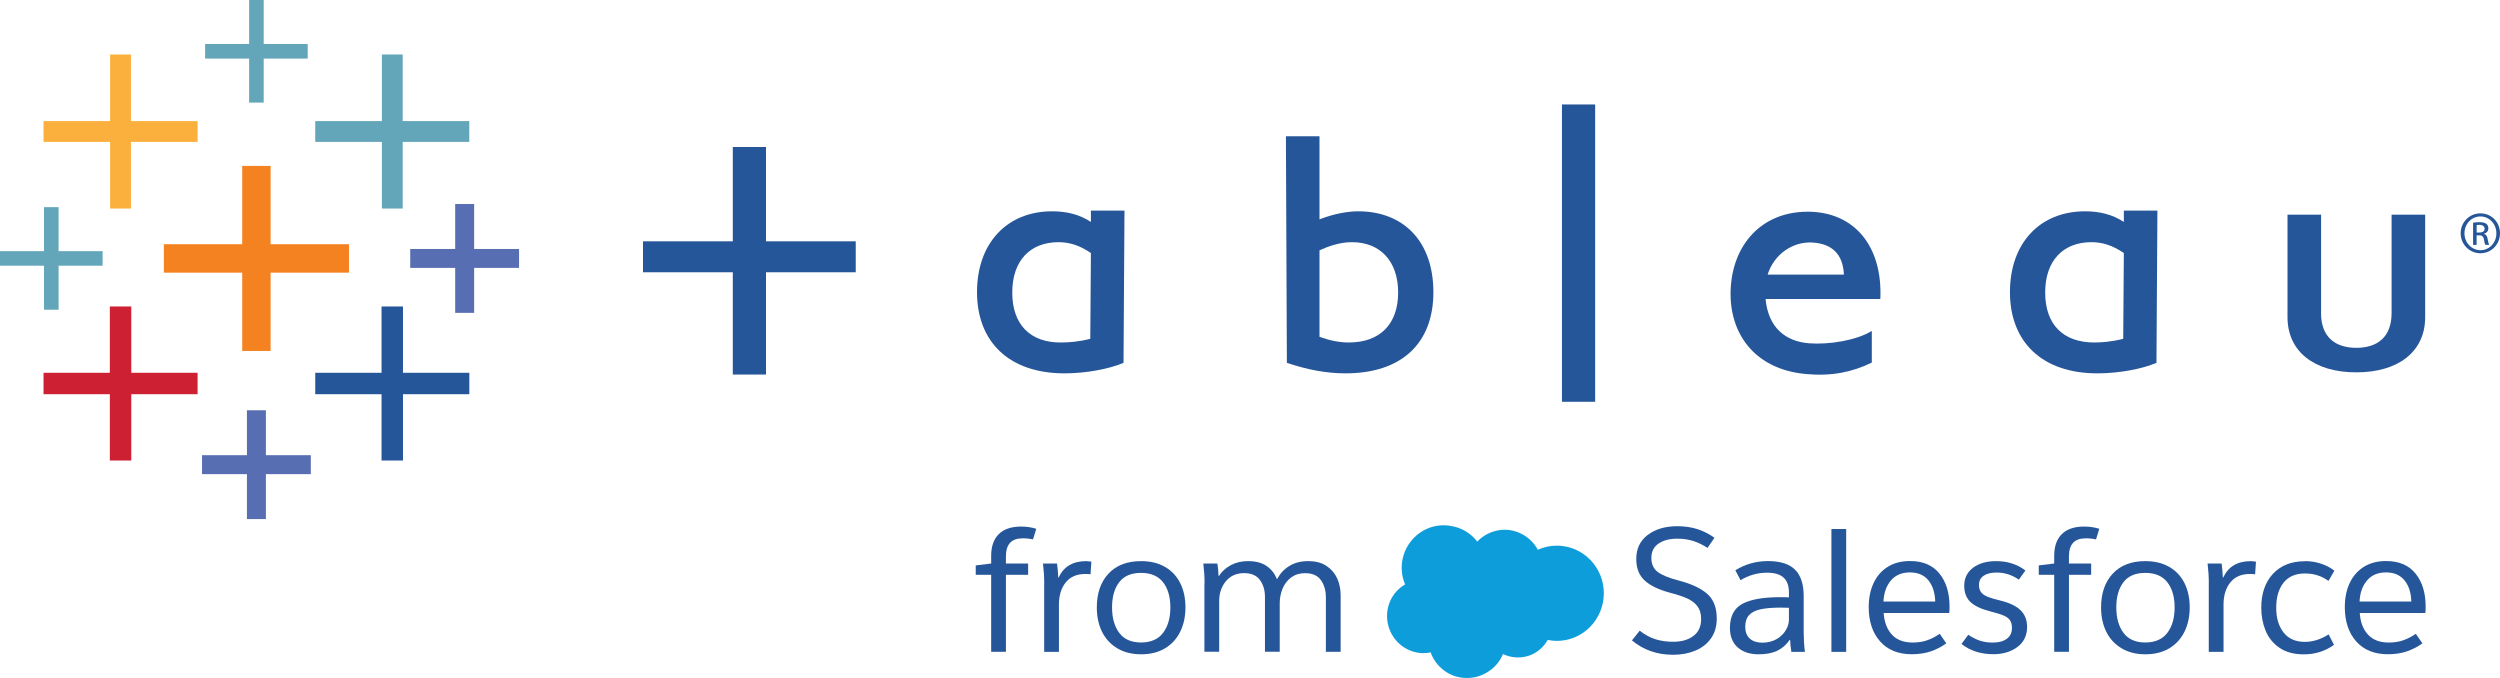 <?xml version="1.0" encoding="UTF-8"?>
<svg xmlns="http://www.w3.org/2000/svg" id="Layer_2" viewBox="0 0 524.84 142.31">
  <defs>
    <style>.cls-1{fill:#f58220;}.cls-2{fill:#fbaf3c;}.cls-3{fill:#cd2033;}.cls-4{fill:#0d9dda;}.cls-5{fill:#63a5b9;}.cls-6{fill:#576eb2;}.cls-7{fill:#26569a;}</style>
  </defs>
  <g id="Isolation_Mode">
    <g>
      <path class="cls-7" d="M217.55,111.02l-.69,2.22c-.78-.17-1.53-.24-2.26-.22-2.28,.02-3.42,1.27-3.42,3.75v1.53h4.66v2.37h-4.66v16.17h-3.1v-16.17h-3.24v-1.97l3.24-.4v-1.6c0-1.97,.52-3.48,1.57-4.54,1.04-1.06,2.6-1.6,4.66-1.62,1.19,0,2.27,.16,3.24,.47Z"></path>
      <path class="cls-7" d="M219.22,122.46c0-1.36-.09-2.74-.26-4.15h2.95c.12,.83,.21,1.81,.25,2.95h.07c1.07-2.31,3.01-3.46,5.83-3.46,.19,0,.55,.04,1.06,.11l-.18,2.66c-.24-.05-.62-.07-1.13-.07-1.77,0-3.13,.6-4.08,1.78-.95,1.19-1.42,2.73-1.42,4.63v9.94h-3.1v-14.39Z"></path>
      <path class="cls-7" d="M248.87,127.52c0,1.92-.37,3.62-1.11,5.12-.74,1.49-1.81,2.65-3.2,3.48-1.4,.83-3.07,1.24-5.01,1.24s-3.58-.42-4.99-1.26c-1.41-.84-2.48-2-3.21-3.48-.73-1.48-1.09-3.18-1.09-5.1,0-2.96,.81-5.32,2.44-7.08,1.63-1.76,3.91-2.64,6.85-2.64,1.97,0,3.65,.41,5.04,1.22,1.4,.81,2.46,1.95,3.19,3.41,.73,1.46,1.09,3.16,1.09,5.1Zm-15.41,0c0,2.21,.5,3.99,1.51,5.34,1.01,1.35,2.53,2.02,4.57,2.02s3.61-.67,4.63-2.02c1.02-1.35,1.53-3.13,1.53-5.34s-.51-3.97-1.53-5.28c-1.02-1.31-2.56-1.97-4.63-1.97s-3.59,.66-4.59,1.97c-1,1.31-1.49,3.07-1.49,5.28Z"></path>
      <path class="cls-7" d="M252.88,122.46c0-1.36-.09-2.74-.26-4.15h2.95c.12,.66,.21,1.53,.25,2.62h.07c.58-.92,1.4-1.68,2.46-2.26,1.06-.58,2.28-.87,3.66-.87,1.58,0,2.86,.33,3.86,1,1,.67,1.72,1.58,2.18,2.75h.07c.63-1.17,1.49-2.08,2.59-2.75,1.09-.67,2.4-1,3.93-1s2.81,.33,3.82,1c1.02,.67,1.77,1.54,2.26,2.62,.48,1.08,.73,2.26,.73,3.55v11.87h-3.1v-11.44c0-1.43-.35-2.63-1.04-3.61-.69-.97-1.8-1.46-3.33-1.46-1.12,0-2.08,.29-2.88,.87s-1.41,1.36-1.82,2.33c-.41,.97-.62,2.02-.62,3.13v10.16h-3.1v-11.51c0-1.41-.35-2.59-1.06-3.55-.7-.96-1.81-1.44-3.31-1.44-1.6,0-2.88,.56-3.82,1.69s-1.42,2.52-1.42,4.17v10.64h-3.1v-14.39Z"></path>
      <path class="cls-7" d="M342.6,134.44l1.64-2.04c1.04,.83,2.12,1.42,3.24,1.78,1.12,.36,2.38,.55,3.79,.55,1.75,0,3.16-.41,4.24-1.22,1.08-.81,1.62-2,1.62-3.55,0-1.09-.25-1.98-.76-2.66-.51-.68-1.22-1.23-2.11-1.64-.9-.41-2.09-.81-3.57-1.2-2.4-.63-4.2-1.49-5.39-2.57-1.19-1.08-1.79-2.59-1.79-4.54,0-2.16,.81-3.85,2.42-5.06,1.61-1.21,3.67-1.82,6.17-1.82,1.58,0,3,.21,4.28,.62,1.27,.41,2.46,1.02,3.55,1.82l-1.46,2.11c-1.02-.66-2.03-1.14-3.04-1.46-1.01-.32-2.12-.47-3.33-.47-1.63,0-2.94,.35-3.93,1.04-1,.69-1.49,1.69-1.49,3s.46,2.3,1.37,2.97c.91,.67,2.4,1.27,4.46,1.8,2.6,.68,4.56,1.6,5.9,2.77,1.33,1.17,2,2.89,2,5.17,0,1.65-.41,3.05-1.22,4.19-.81,1.14-1.91,2-3.3,2.57-1.38,.57-2.94,.86-4.66,.86-3.35,0-6.23-1.01-8.63-3.02Z"></path>
      <path class="cls-7" d="M363.18,131.78c0-2.4,.87-4.07,2.6-5.01,1.74-.93,4.35-1.4,7.85-1.4,.85,0,1.49,.01,1.93,.04v-1.06c0-1.38-.38-2.42-1.13-3.1-.75-.68-1.91-1.02-3.46-1.02-1.97,0-3.82,.52-5.57,1.57l-1.09-2.08c2.09-1.29,4.37-1.93,6.85-1.93,2.6,0,4.5,.61,5.7,1.82,1.2,1.21,1.8,3.06,1.8,5.54v7.58c0,1.34,.08,2.71,.25,4.12h-2.84c-.17-1.07-.25-1.91-.25-2.51h-.11c-.68,1-1.54,1.75-2.57,2.26-1.03,.51-2.36,.76-3.99,.76-1.8,0-3.24-.48-4.34-1.44-1.09-.96-1.64-2.34-1.64-4.13Zm12.38-1.78v-2.4l-1.64-.04c-1.82,0-3.27,.12-4.35,.36-1.08,.24-1.88,.66-2.4,1.24-.52,.58-.78,1.4-.78,2.44s.32,1.89,.95,2.46c.63,.57,1.51,.86,2.62,.86s2.17-.25,3.02-.75c.85-.5,1.49-1.12,1.93-1.88,.44-.75,.66-1.52,.66-2.29Z"></path>
      <path class="cls-7" d="M387.58,111.06v25.79h-3.1v-25.79h3.1Z"></path>
      <path class="cls-7" d="M409.22,128.69h-13.77c.12,1.89,.69,3.4,1.71,4.52,1.02,1.12,2.48,1.68,4.37,1.68,1.12,0,2.12-.15,3.01-.46,.89-.3,1.78-.76,2.68-1.37l1.38,2c-1.04,.75-2.16,1.32-3.33,1.71-1.18,.39-2.48,.58-3.92,.58-2.84,0-5.06-.9-6.65-2.7-1.59-1.8-2.39-4.19-2.39-7.18,0-1.92,.34-3.61,1.02-5.06,.68-1.46,1.67-2.59,2.97-3.41,1.3-.81,2.86-1.22,4.68-1.22,2.7,0,4.75,.87,6.17,2.62,1.42,1.75,2.13,4.07,2.13,6.96,0,.58-.02,1.02-.07,1.31Zm-2.95-2.4c-.05-1.85-.52-3.33-1.42-4.44-.9-1.12-2.2-1.68-3.9-1.68s-3.06,.58-4.01,1.73c-.95,1.15-1.46,2.62-1.53,4.39h10.86Z"></path>
      <path class="cls-7" d="M425.21,119.76l-1.38,1.93c-1.43-1-2.99-1.49-4.66-1.49-1.17,0-2.08,.22-2.73,.67-.66,.45-.98,1.09-.98,1.91,0,.61,.13,1.11,.4,1.49,.27,.39,.72,.72,1.35,.98,.63,.27,1.55,.55,2.77,.84,1.89,.46,3.3,1.14,4.21,2.02,.91,.89,1.37,2.05,1.37,3.48,0,1.82-.68,3.24-2.04,4.24-1.36,1.01-3.04,1.51-5.03,1.51-2.67,0-4.91-.72-6.7-2.15l1.42-1.93c.82,.56,1.64,.97,2.44,1.24,.8,.27,1.71,.4,2.73,.4,1.24,0,2.22-.27,2.93-.8,.72-.53,1.07-1.3,1.07-2.29,0-.66-.13-1.18-.4-1.58-.27-.4-.71-.73-1.33-1-.62-.27-1.55-.56-2.79-.87-1.92-.49-3.31-1.14-4.19-1.97-.87-.83-1.31-1.97-1.31-3.42,0-1.58,.61-2.84,1.84-3.77,1.23-.93,2.85-1.4,4.86-1.4,2.38,0,4.43,.66,6.16,1.97Z"></path>
      <path class="cls-7" d="M440.72,111.02l-.69,2.22c-.78-.17-1.53-.24-2.26-.22-2.28,.02-3.42,1.27-3.42,3.75v1.53h4.66v2.37h-4.66v16.17h-3.1v-16.17h-3.24v-1.97l3.24-.4v-1.6c0-1.97,.52-3.48,1.57-4.54,1.04-1.06,2.6-1.6,4.66-1.62,1.19,0,2.27,.16,3.24,.47Z"></path>
      <path class="cls-7" d="M459.7,127.52c0,1.92-.37,3.62-1.11,5.12-.74,1.49-1.81,2.65-3.2,3.48-1.4,.83-3.07,1.24-5.01,1.24s-3.58-.42-4.99-1.26c-1.41-.84-2.48-2-3.21-3.48-.73-1.48-1.09-3.18-1.09-5.1,0-2.96,.81-5.32,2.44-7.08,1.63-1.76,3.91-2.64,6.85-2.64,1.97,0,3.65,.41,5.04,1.22,1.4,.81,2.46,1.95,3.19,3.41,.73,1.46,1.09,3.16,1.09,5.1Zm-15.41,0c0,2.21,.5,3.99,1.51,5.34,1.01,1.35,2.53,2.02,4.57,2.02s3.61-.67,4.63-2.02c1.02-1.35,1.53-3.13,1.53-5.34s-.51-3.97-1.53-5.28c-1.02-1.31-2.56-1.97-4.63-1.97s-3.59,.66-4.59,1.97c-1,1.31-1.49,3.07-1.49,5.28Z"></path>
      <path class="cls-7" d="M463.71,122.46c0-1.36-.09-2.74-.26-4.15h2.95c.12,.83,.21,1.81,.25,2.95h.07c1.07-2.31,3.01-3.46,5.83-3.46,.19,0,.55,.04,1.06,.11l-.18,2.66c-.24-.05-.62-.07-1.13-.07-1.77,0-3.13,.6-4.08,1.78-.95,1.19-1.42,2.73-1.42,4.63v9.94h-3.1v-14.39Z"></path>
      <path class="cls-7" d="M483.92,117.8c1.17,0,2.28,.18,3.33,.53,1.06,.35,2,.84,2.82,1.48l-1.24,2.15c-1.41-1.04-3.05-1.57-4.92-1.57-1.99,0-3.5,.65-4.52,1.95-1.02,1.3-1.53,3.04-1.53,5.23s.51,3.87,1.53,5.19c1.02,1.32,2.51,1.99,4.48,1.99,1.68,0,3.34-.52,4.99-1.57l1.13,2.19c-1.85,1.34-3.96,2-6.34,2-2.09,0-3.8-.47-5.14-1.4-1.34-.93-2.3-2.14-2.9-3.62-.6-1.48-.89-3.07-.89-4.77,0-2.96,.81-5.33,2.44-7.1,1.63-1.77,3.87-2.66,6.74-2.66Z"></path>
      <path class="cls-7" d="M509.17,128.69h-13.77c.12,1.89,.69,3.4,1.71,4.52,1.02,1.12,2.48,1.68,4.37,1.68,1.12,0,2.12-.15,3.01-.46,.89-.3,1.78-.76,2.68-1.37l1.38,2c-1.04,.75-2.16,1.32-3.33,1.71-1.18,.39-2.48,.58-3.92,.58-2.84,0-5.06-.9-6.65-2.7-1.59-1.8-2.39-4.19-2.39-7.18,0-1.92,.34-3.61,1.02-5.06,.68-1.46,1.67-2.59,2.97-3.41,1.3-.81,2.86-1.22,4.68-1.22,2.7,0,4.75,.87,6.17,2.62,1.42,1.75,2.13,4.07,2.13,6.96,0,.58-.02,1.02-.07,1.31Zm-2.95-2.4c-.05-1.85-.52-3.33-1.42-4.44-.9-1.12-2.2-1.68-3.9-1.68s-3.06,.58-4.01,1.73c-.95,1.15-1.46,2.62-1.53,4.39h10.86Z"></path>
      <path class="cls-4" d="M310.14,113.69c.74-.79,1.63-1.41,2.62-1.82,.98-.43,2.04-.66,3.11-.66,1.43,0,2.83,.4,4.05,1.14,1.23,.74,2.24,1.8,2.92,3.06,1.26-.56,2.61-.85,3.99-.86,2.62,0,5.13,1.05,6.98,2.93,1.85,1.87,2.89,4.42,2.89,7.07s-1.04,5.19-2.89,7.07c-1.85,1.87-4.36,2.93-6.98,2.93-.64,0-1.29-.07-1.91-.22-.88,1.61-2.35,2.82-4.09,3.37-1.75,.54-3.64,.4-5.3-.39-.63,1.53-1.72,2.83-3.11,3.7-1.38,.91-3,1.37-4.64,1.32-1.63-.02-3.22-.54-4.54-1.51-1.33-.96-2.34-2.31-2.9-3.86-.52,.11-1.05,.17-1.58,.16-1.33-.02-2.64-.4-3.79-1.08-1.15-.69-2.1-1.67-2.76-2.84-.66-1.17-1.01-2.5-1.02-3.85,0-1.35,.34-2.68,1-3.85,.67-1.17,1.63-2.14,2.79-2.81-.85-1.99-.95-4.23-.27-6.3,.68-2.05,2.07-3.79,3.91-4.89,1.86-1.11,4.05-1.48,6.16-1.05,2.13,.37,4.04,1.53,5.35,3.26h0Z"></path>
      <g>
        <polygon class="cls-2" points="41.48 25.42 27.49 25.42 27.49 11.44 23.12 11.44 23.12 25.42 9.14 25.42 9.14 29.79 23.12 29.79 23.12 43.78 27.49 43.78 27.49 29.79 41.48 29.79 41.48 25.42"></polygon>
        <polygon class="cls-5" points="98.52 25.42 84.54 25.42 84.54 11.44 80.17 11.44 80.17 25.42 66.18 25.42 66.18 29.79 80.17 29.79 80.17 43.78 84.54 43.78 84.54 29.79 98.52 29.79 98.52 25.42"></polygon>
        <polygon class="cls-5" points="21.54 52.73 12.3 52.73 12.3 43.49 9.24 43.49 9.24 52.73 0 52.73 0 55.78 9.24 55.78 9.24 65.02 12.3 65.02 12.3 55.78 21.54 55.78 21.54 52.73"></polygon>
        <polygon class="cls-6" points="108.97 52.27 99.54 52.27 99.54 42.83 95.56 42.83 95.56 52.27 86.12 52.27 86.12 56.24 95.56 56.24 95.56 65.68 99.54 65.68 99.54 56.24 108.97 56.24 108.97 52.27"></polygon>
        <polygon class="cls-7" points="98.53 78.26 84.6 78.26 84.6 64.34 80.1 64.34 80.1 78.26 66.18 78.26 66.18 82.76 80.1 82.76 80.1 96.68 84.6 96.68 84.6 82.76 98.53 82.76 98.53 78.26"></polygon>
        <polygon class="cls-3" points="41.48 78.26 27.56 78.26 27.56 64.34 23.06 64.34 23.06 78.26 9.14 78.26 9.14 82.76 23.06 82.76 23.06 96.68 27.56 96.68 27.56 82.76 41.48 82.76 41.48 78.26"></polygon>
        <polygon class="cls-5" points="64.6 9.24 55.36 9.24 55.36 0 52.3 0 52.3 9.24 43.06 9.24 43.06 12.3 52.3 12.3 52.3 21.54 55.36 21.54 55.36 12.3 64.6 12.3 64.6 9.24"></polygon>
        <polygon class="cls-6" points="65.25 95.56 55.82 95.56 55.82 86.13 51.84 86.13 51.84 95.56 42.41 95.56 42.41 99.54 51.84 99.54 51.84 108.97 55.82 108.97 55.82 99.54 65.25 99.54 65.25 95.56"></polygon>
        <polygon class="cls-1" points="73.26 51.27 56.81 51.27 56.81 34.83 50.85 34.83 50.85 51.27 34.4 51.27 34.4 57.24 50.85 57.24 50.85 73.68 56.81 73.68 56.81 57.24 73.26 57.24 73.26 51.27"></polygon>
      </g>
      <path class="cls-7" d="M285.16,44.36c-1.89,0-4.83,.39-8.15,1.69V28.61h-7.05l.2,47.56c4.21,1.42,8.22,2.21,12.3,2.21,11.78,0,18.46-6.28,18.46-17.04s-6.36-16.98-15.77-16.98Zm-1.99,27.54c-1.96,0-3.99-.4-6.16-1.19v-18.16c1.79-.82,4.23-1.71,6.8-1.71,5.92,0,9.71,3.97,9.71,10.57s-3.78,10.49-10.35,10.49Z"></path>
      <rect class="cls-7" x="327.91" y="21.93" width="6.97" height="62.42"></rect>
      <path class="cls-7" d="M379.44,44.45c-9.54,0-15.79,6.86-16.12,16.52-.3,8.95,4.93,16.5,15.67,17.54,5.47,.53,9.81-.37,13.97-2.39v-6.65c-3.16,1.98-8.99,2.92-13.13,2.6-4.97-.38-8.6-3.25-9.17-9.3h24.09c.5-10.92-5.3-18.33-15.31-18.33Zm-8.35,13.2c1.38-4.36,5.36-7,9.46-6.73,4.08,.26,6.37,2.47,6.55,6.73h-16.01Z"></path>
      <path class="cls-7" d="M487.28,65.72v-20.65h-7.05v21.52c0,7.19,5.58,11.58,14.45,11.58s14.45-4.39,14.45-11.58v-21.52h-7.05v20.65c0,5.05-2.98,7.3-7.4,7.3s-7.41-2.25-7.41-7.3Z"></path>
      <path class="cls-7" d="M229.02,44.21v2.38c-2.35-1.53-4.97-2.23-8.15-2.23-9.4,0-15.76,6.61-15.76,16.98s6.68,17.08,18.46,17.04c4.47-.01,9.34-.93,12.3-2.21l.2-31.96h-7.04Zm-.13,26.92c-2.48,.63-4.43,.75-6.03,.77-6.58,.09-10.35-3.77-10.35-10.49s3.79-10.57,9.71-10.57c2.37,0,4.55,.73,6.8,2.28l-.13,18.02Z"></path>
      <path class="cls-7" d="M445.87,44.21v2.38c-2.35-1.53-4.98-2.23-8.15-2.23-9.41,0-15.76,6.61-15.76,16.98s6.68,17.08,18.46,17.04c4.47-.01,9.34-.93,12.3-2.21l.2-31.96h-7.04Zm-.13,26.92c-2.48,.63-4.64,.77-6.03,.77-6.58,.01-10.35-3.77-10.35-10.49s3.79-10.57,9.71-10.57c2.37,0,4.55,.73,6.8,2.28l-.13,18.02Z"></path>
      <polygon class="cls-7" points="153.84 50.66 134.99 50.66 134.99 57.16 153.84 57.16 153.84 78.63 160.81 78.63 160.81 57.16 179.65 57.16 179.65 50.66 160.81 50.66 160.81 30.86 153.84 30.86 153.84 50.66"></polygon>
      <path class="cls-7" d="M520.74,44.79h-.02c-2.29,0-4.14,1.86-4.14,4.18s1.86,4.2,4.14,4.2,4.12-1.84,4.12-4.2-1.82-4.18-4.1-4.18Zm0,7.73c-1.86,0-3.36-1.56-3.36-3.55s1.51-3.53,3.34-3.53h.02c1.86,0,3.34,1.58,3.34,3.55s-1.49,3.55-3.34,3.53Z"></path>
      <path class="cls-7" d="M522.26,50.25c-.09-.69-.37-1.06-.78-1.13v-.04c.5-.15,.91-.52,.91-1.13,0-.44-.15-.76-.43-.96-.28-.2-.74-.35-1.45-.35-.56,0-.93,.06-1.32,.11v4.66h.74v-2.01h.52c.6,0,.89,.22,1.01,.82,.09,.61,.2,1.04,.32,1.19h.78c-.07-.15-.18-.43-.3-1.15Zm-1.78-1.43h-.54v-1.58c.13-.02,.3-.04,.54-.04,.84,0,1.13,.41,1.13,.82,0,.58-.52,.8-1.13,.8Z"></path>
    </g>
  </g>
</svg>

